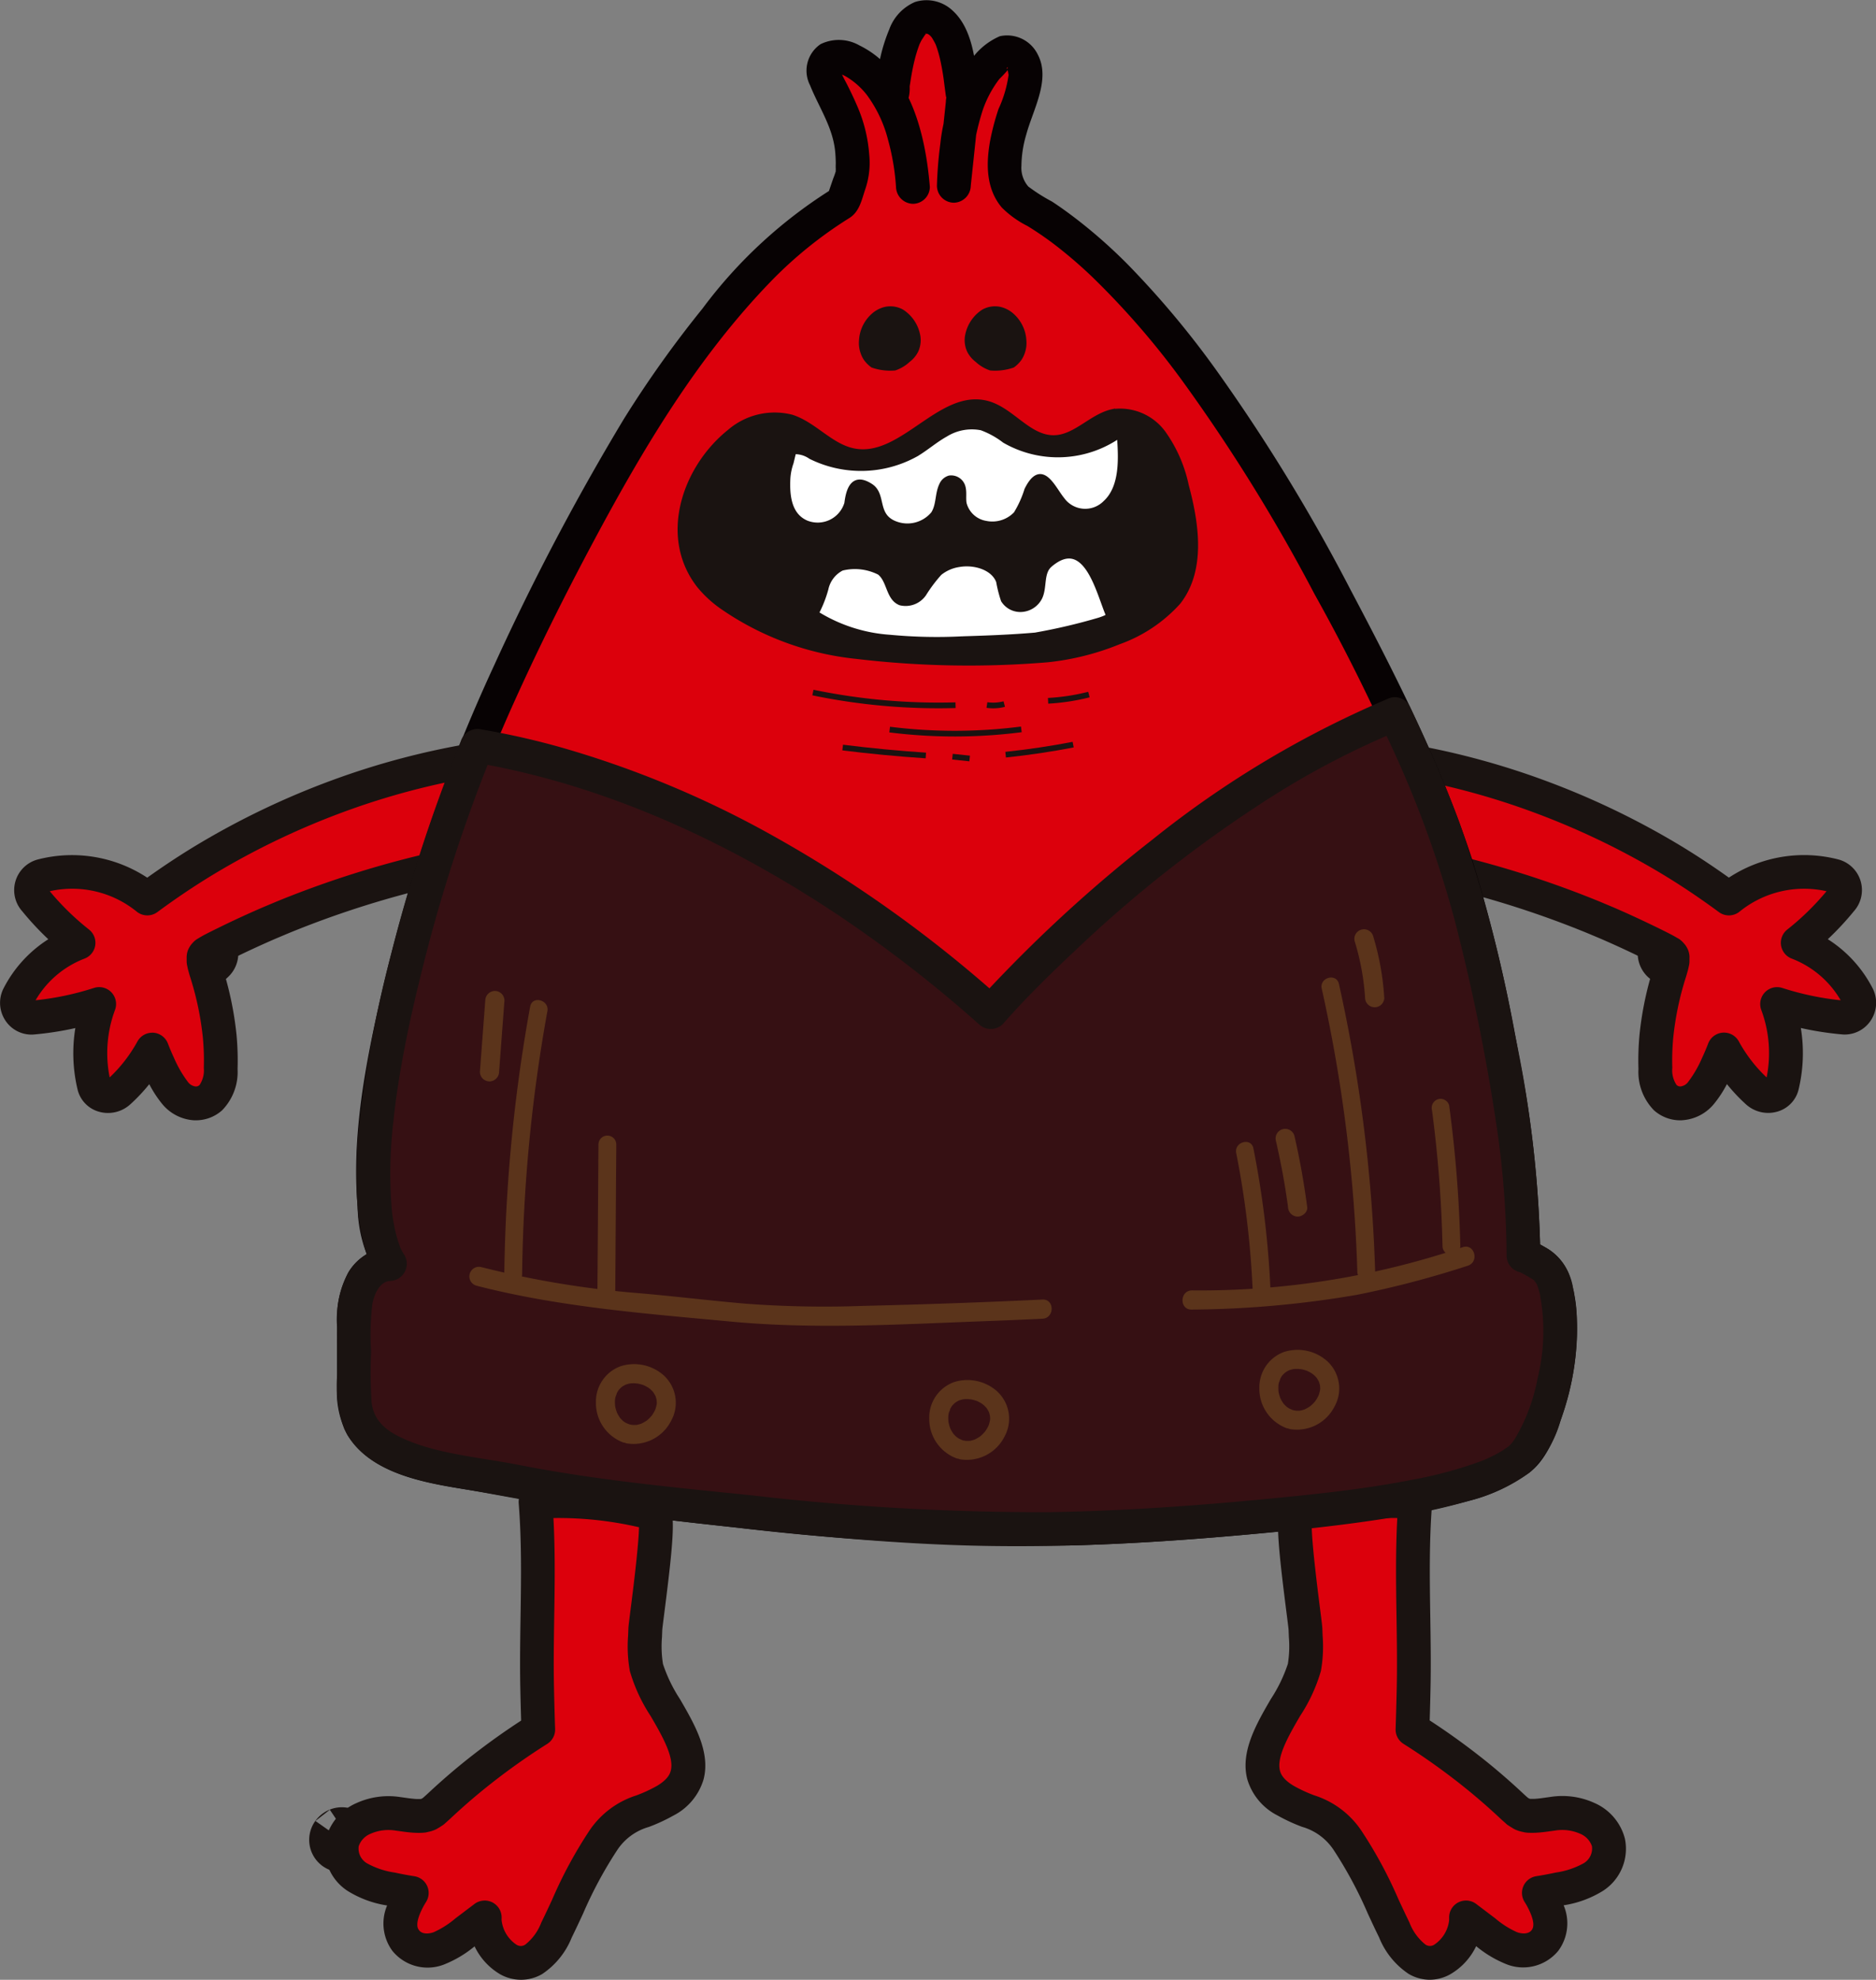 <svg id="グループ_222" data-name="グループ 222" xmlns="http://www.w3.org/2000/svg" width="144.992" height="152.979" viewBox="0 0 144.992 152.979">
  <rect x="0" y="0" width="144.992" height="152.979" fill="#808080" stroke="none"/>
  <path id="パス_17006" data-name="パス 17006" d="M901.586,299.017c.008-.007.027-.024.055-.053l0,0Z" transform="translate(-885.719 -225.294)" fill="#dc000c" stroke="#1a1311" stroke-linecap="round" stroke-linejoin="round" stroke-width="4.993"/>
  <g id="グループ_165" data-name="グループ 165" transform="translate(0 57.358)">
    <path id="パス_17007" data-name="パス 17007" d="M910.408,270.346a1.257,1.257,0,0,0-.475-.018,1.462,1.462,0,0,0-.621-.027,58.155,58.155,0,0,0-10.765,2.836,60.142,60.142,0,0,0-10.178,4.868c-1.563.941-3.078,1.961-4.545,3.045a9.214,9.214,0,0,0-8.135-1.76,1.157,1.157,0,0,0-.8.8,1.2,1.2,0,0,0,.3,1.117,21.526,21.526,0,0,0,3.322,3.265,8.693,8.693,0,0,0-4.595,4.052,1.177,1.177,0,0,0,0,1.159,1.133,1.133,0,0,0,.991.569,23.337,23.337,0,0,0,5.2-1.049,10.862,10.862,0,0,0-.393,6.282,1.16,1.16,0,0,0,1.919.506,12.6,12.6,0,0,0,2.579-3.274q.236.615.517,1.215a9.924,9.924,0,0,0,1.272,2.157,1.9,1.9,0,0,0,2.747.34,2.986,2.986,0,0,0,.763-2.252,19.841,19.841,0,0,0-.077-2.494,24.575,24.575,0,0,0-1.057-5.008c-.047-.151-.091-.3-.128-.455-.022-.092-.039-.184-.06-.276l-.007-.029v-.03c0-.089,0-.18,0-.269,0-.021,0-.035,0-.048s.01-.04.016-.061.017-.032.034-.065l.021-.032c.025-.025.05-.051.075-.075-.023.019.014-.024.053-.051l.023-.022-.02.02.008-.006c.16-.094.317-.19.482-.276.373-.194.752-.38,1.129-.565q1.1-.539,2.216-1.042.534-.241,1.072-.472l.294-.126.175-.074c.178-.074.355-.149.534-.221a75.281,75.281,0,0,1,9.28-3.116q1.338-.355,2.689-.66.675-.152,1.353-.292l.627-.127a1.291,1.291,0,0,0,1.048-.951c.673-1.855,1.289-3.734,1.934-5.6A1.156,1.156,0,0,0,910.408,270.346Z" transform="translate(-872.448 -268.973)" fill="#dc000c"/>
    <path id="パス_17008" data-name="パス 17008" d="M886.391,296.991c-.077,0-.154,0-.232-.008a3.452,3.452,0,0,1-2.36-1.245,8.862,8.862,0,0,1-1.007-1.539,13.653,13.653,0,0,1-1.483,1.572,2.556,2.556,0,0,1-2.462.539,2.347,2.347,0,0,1-1.6-1.713,12.066,12.066,0,0,1-.169-4.733,24.693,24.693,0,0,1-3.255.5,2.412,2.412,0,0,1-2.229-1.209,2.464,2.464,0,0,1-.033-2.42A9.783,9.783,0,0,1,874.988,283a22.649,22.649,0,0,1-2.011-2.158,2.451,2.451,0,0,1,1.177-4,10.568,10.568,0,0,1,8.48,1.4c1.281-.915,2.578-1.77,3.869-2.546a61.552,61.552,0,0,1,10.4-4.975,59.6,59.6,0,0,1,11.007-2.9,2.752,2.752,0,0,1,.907,0,2.583,2.583,0,0,1,.688.063h0a2.41,2.41,0,0,1,1.552,1.2,2.364,2.364,0,0,1,.194,1.914q-.321.93-.636,1.861c-.419,1.233-.852,2.507-1.305,3.757a2.593,2.593,0,0,1-2.022,1.787c-.206.04-.411.082-.615.124q-.668.137-1.331.287c-.878.2-1.766.416-2.641.648a74.219,74.219,0,0,0-9.119,3.062l-.979.412q-.529.228-1.053.464c-.73.329-1.463.673-2.179,1.024-.334.164-.669.329-1,.5.017.061.036.121.054.181a25.7,25.7,0,0,1,1.109,5.272,21.373,21.373,0,0,1,.082,2.657,4.233,4.233,0,0,1-1.2,3.189A3.036,3.036,0,0,1,886.391,296.991Zm-3.379-6.77c.029,0,.059,0,.089,0a1.306,1.306,0,0,1,1.13.834c.149.388.31.767.48,1.129a8.845,8.845,0,0,0,1.092,1.874.851.851,0,0,0,.552.315.4.4,0,0,0,.328-.116,2.044,2.044,0,0,0,.324-1.316,18.721,18.721,0,0,0-.072-2.331,23.192,23.192,0,0,0-1-4.744c-.053-.174-.1-.349-.148-.527-.018-.07-.032-.138-.046-.206l-.019-.091a1.588,1.588,0,0,1-.04-.321l0-.261a1.707,1.707,0,0,1,.031-.38c.01-.045.022-.091.036-.136a1.287,1.287,0,0,1,.115-.271c.02-.04.055-.1.08-.14a1.681,1.681,0,0,1,.185-.235l.009-.009a1.564,1.564,0,0,1,.271-.249l.062-.043c.022-.015.044-.028.068-.042l.031-.017.033-.021c.155-.093.31-.184.472-.268.382-.2.77-.389,1.157-.579.742-.364,1.5-.72,2.256-1.06q.542-.244,1.09-.48l1.025-.431a76.939,76.939,0,0,1,9.44-3.17c.905-.24,1.825-.466,2.735-.671q.689-.155,1.377-.3.318-.066.638-.129l.027-.006a1.059,1.059,0,0,0,.046-.109c.444-1.225.873-2.486,1.287-3.707q.267-.786.536-1.572a1.265,1.265,0,0,1-.281-.045.169.169,0,0,0-.068,0,56.972,56.972,0,0,0-10.524,2.773,58.879,58.879,0,0,0-9.956,4.763c-1.483.892-2.978,1.893-4.443,2.976a1.305,1.305,0,0,1-1.6-.04,7.915,7.915,0,0,0-6.716-1.573,20.27,20.27,0,0,0,3.034,2.962,1.306,1.306,0,0,1-.34,2.242,7.471,7.471,0,0,0-3.791,3.222,22.074,22.074,0,0,0,4.514-.953,1.306,1.306,0,0,1,1.628,1.694,9.562,9.562,0,0,0-.415,5.22,11.284,11.284,0,0,0,2.151-2.787A1.306,1.306,0,0,1,883.011,290.222Zm23.835-14.4Z" transform="translate(-871.255 -267.782)" fill="#1a1311"/>
  </g>
  <path id="パス_17009" data-name="パス 17009" d="M1118.042,299.017c-.009-.007-.027-.024-.056-.053l0,0Z" transform="translate(-988.916 -225.294)" fill="#dc000c" stroke="#1a1311" stroke-linecap="round" stroke-linejoin="round" stroke-width="4.993"/>
  <g id="グループ_166" data-name="グループ 166" transform="translate(104.875 57.358)">
    <path id="パス_17010" data-name="パス 17010" d="M1074.28,271.758c.644,1.865,1.261,3.743,1.934,5.6a1.291,1.291,0,0,0,1.048.951l.626.127q.678.14,1.353.292,1.35.3,2.689.66a75.287,75.287,0,0,1,9.28,3.116c.178.073.356.147.534.221l.175.074.293.126q.538.231,1.072.472,1.117.5,2.216,1.042c.378.185.756.371,1.13.565.165.086.322.182.482.276l.009.006-.021-.02.024.022c.039.027.076.07.053.051.026.024.05.05.075.075l.021.032c.017.033.028.053.035.065s.011.041.016.061,0,.027,0,.048c0,.089,0,.18-.005.269v.03l-.007.029c-.021.092-.038.184-.06.276-.038.153-.082.3-.129.455a24.571,24.571,0,0,0-1.057,5.008,20.039,20.039,0,0,0-.077,2.494,2.987,2.987,0,0,0,.764,2.252,1.9,1.9,0,0,0,2.747-.34,9.9,9.9,0,0,0,1.272-2.157q.282-.6.517-1.215a12.612,12.612,0,0,0,2.579,3.274,1.16,1.16,0,0,0,1.919-.506,10.868,10.868,0,0,0-.392-6.282,23.334,23.334,0,0,0,5.2,1.049,1.132,1.132,0,0,0,.991-.569,1.176,1.176,0,0,0,0-1.159,8.693,8.693,0,0,0-4.595-4.052,21.533,21.533,0,0,0,3.322-3.265,1.2,1.2,0,0,0,.295-1.117,1.157,1.157,0,0,0-.8-.8,9.213,9.213,0,0,0-8.134,1.76c-1.468-1.084-2.982-2.1-4.546-3.045a60.137,60.137,0,0,0-10.177-4.868,58.163,58.163,0,0,0-10.765-2.836,1.464,1.464,0,0,0-.621.027,1.257,1.257,0,0,0-.476.018A1.156,1.156,0,0,0,1074.28,271.758Z" transform="translate(-1072.925 -268.974)" fill="#dc000c"/>
    <path id="パス_17011" data-name="パス 17011" d="M1096.716,296.992a3.034,3.034,0,0,1-2.023-.773,4.228,4.228,0,0,1-1.2-3.189,21.373,21.373,0,0,1,.082-2.657,25.7,25.7,0,0,1,1.109-5.271c.018-.061.037-.121.054-.182-.332-.171-.666-.336-1-.5-.716-.35-1.449-.695-2.178-1.023q-.525-.236-1.053-.464l-.978-.411a74.283,74.283,0,0,0-9.121-3.063c-.875-.232-1.763-.45-2.642-.648q-.662-.149-1.329-.287l-.614-.124a2.593,2.593,0,0,1-2.024-1.787c-.453-1.25-.886-2.525-1.3-3.757-.211-.62-.422-1.241-.636-1.861h0a2.364,2.364,0,0,1,.195-1.914,2.409,2.409,0,0,1,1.552-1.2,2.565,2.565,0,0,1,.689-.063,2.794,2.794,0,0,1,.909,0,59.633,59.633,0,0,1,11.005,2.9,61.556,61.556,0,0,1,10.4,4.975c1.29.776,2.588,1.631,3.869,2.547a10.566,10.566,0,0,1,8.48-1.4,2.451,2.451,0,0,1,1.177,4,22.49,22.49,0,0,1-2.011,2.158,9.778,9.778,0,0,1,3.432,3.733,2.462,2.462,0,0,1-.032,2.419,2.418,2.418,0,0,1-2.23,1.21,24.691,24.691,0,0,1-3.255-.5,12.059,12.059,0,0,1-.169,4.733,2.346,2.346,0,0,1-1.6,1.713,2.554,2.554,0,0,1-2.462-.54,13.608,13.608,0,0,1-1.482-1.571,8.84,8.84,0,0,1-1.008,1.539,3.45,3.45,0,0,1-2.36,1.245C1096.871,296.989,1096.793,296.992,1096.716,296.992Zm.264-13.7a1.681,1.681,0,0,1,.176.216c.025.039.07.112.091.153a1.471,1.471,0,0,1,.126.3c.011.04.022.081.031.121a1.311,1.311,0,0,1,.031.366l0,.256a1.592,1.592,0,0,1-.035.32l-.025.111c-.014.069-.028.137-.045.2-.044.179-.1.355-.149.529a23.174,23.174,0,0,0-1,4.744,18.721,18.721,0,0,0-.072,2.331,2.041,2.041,0,0,0,.324,1.316.405.405,0,0,0,.327.116.851.851,0,0,0,.552-.315,8.857,8.857,0,0,0,1.092-1.874c.17-.363.332-.742.48-1.129a1.306,1.306,0,0,1,2.364-.161,11.265,11.265,0,0,0,2.15,2.787,9.556,9.556,0,0,0-.415-5.22,1.306,1.306,0,0,1,1.628-1.694,22.083,22.083,0,0,0,4.512.952,7.473,7.473,0,0,0-3.789-3.222,1.306,1.306,0,0,1-.341-2.242,20.3,20.3,0,0,0,3.035-2.962,7.915,7.915,0,0,0-6.717,1.573,1.306,1.306,0,0,1-1.6.04c-1.465-1.082-2.96-2.084-4.443-2.976a58.906,58.906,0,0,0-9.957-4.762,56.955,56.955,0,0,0-10.523-2.773.164.164,0,0,0-.069,0,1.292,1.292,0,0,1-.282.044q.27.786.536,1.573c.415,1.22.844,2.482,1.288,3.707a.9.9,0,0,0,.046.109l.028.006.638.129q.688.142,1.375.3c.91.206,1.83.431,2.736.671a76.9,76.9,0,0,1,9.441,3.171l1.024.43q.547.235,1.091.481c.754.34,1.513.7,2.254,1.059.388.19.775.381,1.157.58.144.075.283.155.421.237a1.27,1.27,0,0,1,.175.1h0l0,0,0,0h0a1.161,1.161,0,0,1,.137.107A1.482,1.482,0,0,1,1096.98,283.294Zm-22.656-13.153h0Z" transform="translate(-1071.735 -267.783)" fill="#1a1311"/>
  </g>
  <g id="グループ_167" data-name="グループ 167" transform="translate(26.057 0)">
    <path id="パス_17012" data-name="パス 17012" d="M965.083,166.885c.084.145.358-6.256,2.69-6.256,2.578,0,2.587,5.176,2.883,6.19l-.725,6.855c.1-3.5.668-7.263,3.118-9.761a1.829,1.829,0,0,1,.785-.537,1.44,1.44,0,0,1,1.6,1.245,4.511,4.511,0,0,1-.376,2.225c-.94,2.779-2.369,6.8.4,8.337,12.347,6.855,23.389,29.165,26.211,34.647,3.4,6.609,6.712,13.849,8.42,21.076,1.943,8.22,3.852,16.973,3.858,25.471,0-.168,1.6.783,1.725.918a3.873,3.873,0,0,1,.866,2.068c.994,4.946-1.281,11.308-2.79,12.611-3.268,2.823-13.348,3.865-19.509,4.462A192.6,192.6,0,0,1,972.3,277.47c-10.387-.185-31.869-2.69-37.053-3.839-3.227-.715-9.818-1.013-11.342-4.632a6.425,6.425,0,0,1-.335-2.5l0-4.5a8.249,8.249,0,0,1,.408-3.153,2.81,2.81,0,0,1,2.378-1.863s-4.848-5.49,4.2-33.3c4.011-12.332,13.719-29.552,16.016-32.893,3.868-5.626,8.707-12.395,14.8-15.831l.738-2.153c.126-2.9-.513-4.268-1.834-6.85-.285-.556-.6-1.229-.284-1.768.4-.683,1.442-.527,2.137-.148a8.334,8.334,0,0,1,3.651,4.687,17.3,17.3,0,0,1,1,5.047" transform="translate(-922.259 -159.325)" fill="#dc000c"/>
    <path id="パス_17013" data-name="パス 17013" d="M963.231,166.825l0,0a1.312,1.312,0,0,0,1.585-.2,2.914,2.914,0,0,0,.5-1.778,1.42,1.42,0,0,1,.03-.22c.03-.2.06-.4.094-.6.071-.416.153-.83.255-1.24a10.572,10.572,0,0,1,.379-1.221c.081-.21-.133.266.026-.06.041-.083.08-.166.124-.247.052-.1.367-.534.161-.293.062-.072.127-.137.192-.206.184-.195-.057.052-.057.037l.073-.047q.188-.1-.084.022c-.04-.084.349.027.072-.035-.235-.053.1.008.112.012-.3-.064-.031-.011.024.018.186.1-.272-.154.021.006.11.06.231.179.072.035a2.779,2.779,0,0,1,.223.229c-.171-.2-.01-.013.026.05.1.172.2.339.279.52.1.21-.1-.286.033.09.035.1.071.2.1.3.073.228.134.459.189.693.1.439.182.884.249,1.33q.022.15.043.3c-.038-.269,0-.019.006.049.024.185.047.37.072.556.031.24.06.481.1.72.017.1.142.438.038.133-.074-.218.005-.16-.026-.058a1.578,1.578,0,0,0-.031.291l-.221,2.09-.463,4.38h2.616a19.176,19.176,0,0,1,.93-5.868,8.5,8.5,0,0,1,1.272-2.37,9.927,9.927,0,0,0,.741-.8,1.076,1.076,0,0,1-.2-.013c.017.046.155-.289.076.065.023-.1.109.584.105.381a9.283,9.283,0,0,1-.786,2.684,19.085,19.085,0,0,0-.647,2.453c-.321,1.778-.326,3.705.9,5.157a7.6,7.6,0,0,0,1.981,1.426c.643.394,1.268.819,1.874,1.267a34.75,34.75,0,0,1,3.453,2.98,62.449,62.449,0,0,1,6.69,7.781,134.274,134.274,0,0,1,10.166,16.407,148.251,148.251,0,0,1,8.726,18.508,101.835,101.835,0,0,1,3.814,14.2,100.482,100.482,0,0,1,2.179,14.714q.114,1.861.118,3.726a1.318,1.318,0,0,0,2.437.66l.01-.016-1.13.648c-.044.006-.408-.053-.217-.022-.253-.041-.17-.087-.065-.023.136.085.288.15.428.228.288.161.56.345.841.517-.361-.221-.075-.032.039.216a3.19,3.19,0,0,1,.173.558,10.306,10.306,0,0,1,.267,1.581,17.634,17.634,0,0,1-.727,6.413,15.305,15.305,0,0,1-.9,2.418,9.2,9.2,0,0,1-.508.924c-.079.125-.162.248-.25.367.19-.251-.092.088-.159.151s-.345.271-.14.122c-.127.092-.256.179-.389.263a9.552,9.552,0,0,1-1.017.551,16.778,16.778,0,0,1-2.145.792,64.528,64.528,0,0,1-11.978,2.1c-5.19.556-10.4.991-15.613,1.209a180.844,180.844,0,0,1-25.143-.955q-5.814-.565-11.611-1.293c-2.665-.337-5.378-.686-8.146-1.2-1.182-.218-2.356-.461-3.543-.657a28.337,28.337,0,0,1-5.157-1.2,6.784,6.784,0,0,1-.939-.412,10.246,10.246,0,0,1-.932-.567,2.774,2.774,0,0,1-1.169-1.762,19.72,19.72,0,0,1-.087-3.868,24.543,24.543,0,0,1,.082-3.947c.12-.725.514-1.832,1.4-1.885a1.326,1.326,0,0,0,.925-2.233c.284.324.168.239.03,0-.066-.113-.118-.232-.177-.348-.164-.319.111.319.022.055-.034-.1-.075-.2-.11-.293a10.849,10.849,0,0,1-.42-1.653c-.03-.168-.057-.337-.083-.507-.06-.381.01.136,0-.019-.01-.108-.026-.216-.038-.323-.051-.473-.085-.947-.107-1.422a33.952,33.952,0,0,1,.05-3.676c.049-.766.117-1.532.2-2.295.1-.949.169-1.422.312-2.349a109.754,109.754,0,0,1,3.319-14.242,117.25,117.25,0,0,1,5.338-14.652c2-4.492,4.194-8.9,6.512-13.234,3.809-7.126,8.006-14.167,13.66-20.011a32.213,32.213,0,0,1,6.067-4.9c.8-.5.955-1.405,1.245-2.253a6.331,6.331,0,0,0,.3-2.628,11.471,11.471,0,0,0-.935-3.787c-.234-.549-.491-1.085-.759-1.618-.14-.277-.3-.551-.425-.837-.029-.07-.054-.285-.119-.3.04.01-.251.262-.251.262a1.28,1.28,0,0,1,.413.083,3.159,3.159,0,0,1,.486.269,5.77,5.77,0,0,1,1.4,1.288,9.967,9.967,0,0,1,1.643,3.478,18,18,0,0,1,.614,3.633,1.342,1.342,0,0,0,1.308,1.308,1.318,1.318,0,0,0,1.308-1.308c-.328-4-1.477-8.992-5.447-10.935a3.214,3.214,0,0,0-3-.094,2.471,2.471,0,0,0-.814,3.173c.7,1.74,1.785,3.271,1.95,5.195.023.267.035.535.039.8,0,.14-.011.292,0,.433.007.087-.023.359.026.13a5.905,5.905,0,0,1-.222.647l-.509,1.486.6-.782a36.735,36.735,0,0,0-10.2,9.355,85.513,85.513,0,0,0-6.074,8.528A187.918,187.918,0,0,0,933.223,209.5a129.426,129.426,0,0,0-8.749,25.513c-1.214,5.283-2.3,10.919-1.824,16.368A10.6,10.6,0,0,0,924,256.424a3.638,3.638,0,0,0,.232.3l.925-2.233a4.067,4.067,0,0,0-3.248,2,7.891,7.891,0,0,0-.846,4.206q0,2.243,0,4.487a7.1,7.1,0,0,0,.79,3.818c2.038,3.318,6.728,3.813,10.2,4.393,2.6.434,5.168.948,7.778,1.311,3.97.552,7.952,1.024,11.939,1.445a196.828,196.828,0,0,0,26.173,1.4c5.806-.162,11.6-.624,17.375-1.223a72.847,72.847,0,0,0,13.134-2.2,13.612,13.612,0,0,0,4.9-2.314c1.307-1.082,1.978-3.006,2.482-4.562a20.53,20.53,0,0,0,1.045-7.12,11.156,11.156,0,0,0-.625-3.577,4.01,4.01,0,0,0-1.914-2.086c-.849-.486-2.046-1.074-2.719.06l2.437.66a85.553,85.553,0,0,0-1.671-15.55,121.782,121.782,0,0,0-3.559-14.977c-2.366-7.3-5.86-14.185-9.439-20.954a139.62,139.62,0,0,0-10.22-16.75,70.047,70.047,0,0,0-7.036-8.427,40.007,40.007,0,0,0-3.829-3.393c-.649-.5-1.311-.986-2-1.434a13.653,13.653,0,0,1-1.818-1.153,2.212,2.212,0,0,1-.534-1.6,8.826,8.826,0,0,1,.377-2.424c.509-1.9,1.9-4.238.893-6.166a2.635,2.635,0,0,0-2.936-1.427,5.232,5.232,0,0,0-2.514,2.293,13.962,13.962,0,0,0-2.09,6.035,31.062,31.062,0,0,0-.26,3.231,1.324,1.324,0,0,0,1.308,1.308,1.338,1.338,0,0,0,1.308-1.308l.443-4.193.244-2.309a3.376,3.376,0,0,0,.038-.354,3.518,3.518,0,0,0-.1-.572c-.013-.073-.024-.146-.036-.219-.064-.372.018.164-.015-.1-.235-1.928-.438-4.377-1.964-5.778a2.937,2.937,0,0,0-2.924-.676,3.647,3.647,0,0,0-1.986,2.114,13.015,13.015,0,0,0-.877,3.214c-.078.49-.141.982-.2,1.474-.015.126-.033.251-.045.377-.016.172.111-.382.009-.116l.336-.577,0,0,1.585-.2,0,0a1.317,1.317,0,0,0-1.789.469,1.337,1.337,0,0,0,.469,1.789Z" transform="translate(-921.066 -158.136)" fill="#070203"/>
  </g>
  <path id="パス_17014" data-name="パス 17014" d="M1005.644,236.042a20.037,20.037,0,0,1-5.506,1.383,73.459,73.459,0,0,1-14.8-.265,22.182,22.182,0,0,1-10.4-3.868,8.818,8.818,0,0,1-1.713-1.588c-2.978-3.794-1.114-9.134,2.33-11.889a5.333,5.333,0,0,1,4.794-1.142c1.769.559,3.04,2.288,4.865,2.621,3.7.675,6.662-4.673,10.289-3.676,1.884.518,3.175,2.674,5.129,2.648,1.669-.023,2.894-1.659,4.526-2.015a4.137,4.137,0,0,1,3.918,1.646,10.817,10.817,0,0,1,1.783,4.069c.811,3.015,1.306,6.539-.616,9A11.281,11.281,0,0,1,1005.644,236.042Z" transform="translate(-919.173 -186.443)" fill="#1a1311" stroke="#1a1311" stroke-miterlimit="10" stroke-width="0.386"/>
  <path id="パス_17015" data-name="パス 17015" d="M987.677,225.183c-.062,1.277.062,2.836,1.425,3.417a2.336,2.336,0,0,0,3.1-1.5c.115-.913.42-2.289,1.871-1.344,1.015.661.324,2.164,1.73,2.833a2.591,2.591,0,0,0,3.086-.686c.435-.677.3-1.519.645-2.23a.951.951,0,0,1,.613-.545.964.964,0,0,1,1.066.71c.113.414.012.85.086,1.271a2.061,2.061,0,0,0,1.667,1.523,2.5,2.5,0,0,0,2.312-.726,8.141,8.141,0,0,0,.84-1.857c1.156-2.335,2.055-.1,2.751.739a2.177,2.177,0,0,0,3.328.257c1.357-1.249,1.177-3.606,1.072-5.166a8.283,8.283,0,0,1-8.869.386,6.693,6.693,0,0,0-1.78-.982,3.828,3.828,0,0,0-2.755.5c-.809.45-1.483,1.052-2.273,1.525a8.775,8.775,0,0,1-8.174.2,2.1,2.1,0,0,0-1.291-.38l-.2.833A4.537,4.537,0,0,0,987.677,225.183Z" transform="translate(-926.768 -188.208)" fill="#fff" stroke="#1a1311" stroke-miterlimit="10" stroke-width="0.353"/>
  <path id="パス_17016" data-name="パス 17016" d="M1013.745,245.214a45.081,45.081,0,0,1-4.96,1.164c-1.871.163-3.75.231-5.629.288a38.548,38.548,0,0,1-5.589-.118,12.272,12.272,0,0,1-5.7-1.844,9.242,9.242,0,0,0,.749-1.894,2.329,2.329,0,0,1,1.221-1.587,4.177,4.177,0,0,1,2.907.332c.785.615.667,1.977,1.615,2.347a1.726,1.726,0,0,0,1.827-.695,11.492,11.492,0,0,1,1.21-1.61,3.108,3.108,0,0,1,1.509-.657c1.2-.206,2.65.238,3.043,1.3a9.827,9.827,0,0,0,.367,1.447,1.554,1.554,0,0,0,1.479.722,1.7,1.7,0,0,0,1.357-.937c.383-.815.072-1.912.779-2.516,2.8-2.384,3.762,2.211,4.5,3.887C1014.473,244.933,1014.2,245.064,1013.745,245.214Z" transform="translate(-928.774 -197.312)" fill="#fff" stroke="#1a1311" stroke-miterlimit="10" stroke-width="0.371"/>
  <path id="パス_17017" data-name="パス 17017" d="M921.725,429.857l-.009.006,0,0-.019.018C921.679,429.9,921.689,429.908,921.725,429.857Z" transform="translate(-895.305 -287.714)" fill="#dc000c" stroke="#1a1311" stroke-linecap="round" stroke-linejoin="round" stroke-width="4.993"/>
  <path id="パス_17018" data-name="パス 17018" d="M951.035,435.205h0Z" transform="translate(-909.301 -290.265)" fill="#dc000c" stroke="#1a1311" stroke-linecap="round" stroke-linejoin="round" stroke-width="4.993"/>
  <path id="パス_17019" data-name="パス 17019" d="M951.044,435.153h0Z" transform="translate(-909.305 -290.239)" fill="#dc000c" stroke="#1a1311" stroke-linecap="round" stroke-linejoin="round" stroke-width="4.993"/>
  <path id="パス_17020" data-name="パス 17020" d="M951.113,435.005a.15.15,0,0,1,0-.026l-.006.031Z" transform="translate(-909.333 -290.157)" fill="#dc000c" stroke="#1a1311" stroke-linecap="round" stroke-linejoin="round" stroke-width="4.993"/>
  <path id="パス_17021" data-name="パス 17021" d="M951.076,435.039a.115.115,0,0,0-.025.044l-.006,0h0l0,0,.013,0,.005,0h0v0l.006-.012,0,0Z" transform="translate(-909.305 -290.186)" fill="#dc000c" stroke="#1a1311" stroke-linecap="round" stroke-linejoin="round" stroke-width="4.993"/>
  <g id="グループ_168" data-name="グループ 168" transform="translate(25.096 114.683)">
    <path id="パス_17022" data-name="パス 17022" d="M945.2,389.751c.024-.613,1.248-8.779.655-8.934a28.723,28.723,0,0,0-9.145-.9c.385,4.8.031,9.52.128,14.329q.033,1.633.089,3.265a52.13,52.13,0,0,0-4.3,3.022q-1.135.887-2.218,1.839-.53.468-1.048.95-.249.233-.506.459l-.041.038-.033.021c-.108.072-.217.138-.328.2l-.026.013c-.036.014-.1.037-.112.042-.1.03-.2.044-.291.072-.047,0-.094.008-.141.011-.135.006-.269.006-.4,0-.223-.009-.446-.032-.667-.06l-.147-.019c-.193-.026-.385-.053-.579-.077a4.729,4.729,0,0,0-2.66.351,2.879,2.879,0,0,0-1.644,1.862,2.56,2.56,0,0,0,1.165,2.678,7.748,7.748,0,0,0,2.823.966c.458.1.92.18,1.383.254-.09.142-.176.286-.254.433-.527.99-.984,2.253-.214,3.25a2.245,2.245,0,0,0,2.626.572,9.844,9.844,0,0,0,2.372-1.529l1.1-.83a2.988,2.988,0,0,0,0,.313c.117,1.692,1.892,4,3.78,2.919A4.954,4.954,0,0,0,938.333,413a50.36,50.36,0,0,1,3.613-6.923c1.521-2.162,2.783-1.92,4.757-3.051,4.543-2.6-.768-7.255-1.421-10.314a9.642,9.642,0,0,1-.105-2.394Z" transform="translate(-920.419 -378.556)" fill="#dc000c"/>
    <path id="パス_17023" data-name="パス 17023" d="M934.39,415.661a3.312,3.312,0,0,1-1.568-.407,4.984,4.984,0,0,1-2.009-2.177,8.753,8.753,0,0,1-2.229,1.349,3.506,3.506,0,0,1-4.12-.994,3.567,3.567,0,0,1-.411-3.513,8.079,8.079,0,0,1-3.041-1.117,3.864,3.864,0,0,1-1.693-4.037A4.136,4.136,0,0,1,921.7,402a5.978,5.978,0,0,1,3.367-.458l.723.1c.183.022.371.043.559.051.09,0,.184,0,.278,0l.064-.014.014,0,.124-.077c.154-.136.306-.274.456-.413.356-.332.713-.657,1.077-.977.737-.649,1.5-1.284,2.277-1.888,1.225-.956,2.491-1.859,3.772-2.691q-.039-1.27-.065-2.539c-.037-1.848-.009-3.7.019-5.494.045-2.872.091-5.843-.143-8.757a1.307,1.307,0,0,1,1.216-1.408,30.012,30.012,0,0,1,9.561.934c1.392.363,1.446,1.366.479,8.942-.074.58-.151,1.179-.16,1.314l-.022.562a8.575,8.575,0,0,0,.077,2.072,11.54,11.54,0,0,0,1.313,2.714c1.118,1.925,2.386,4.107,1.818,6.223a4.611,4.611,0,0,1-2.337,2.782,13.506,13.506,0,0,1-1.886.873,4.353,4.353,0,0,0-2.452,1.8,31.974,31.974,0,0,0-2.639,4.912c-.287.616-.573,1.231-.87,1.835a6.13,6.13,0,0,1-2.285,2.821A3.284,3.284,0,0,1,934.39,415.661Zm-2.793-6.123a1.307,1.307,0,0,1,1.305,1.348,1.774,1.774,0,0,0,0,.182,2.623,2.623,0,0,0,1.149,1.883.619.619,0,0,0,.679-.008,3.986,3.986,0,0,0,1.239-1.706c.288-.587.567-1.185.845-1.785a34.017,34.017,0,0,1,2.871-5.313,6.879,6.879,0,0,1,3.629-2.724,11.241,11.241,0,0,0,1.547-.709c.936-.537,1.069-1.031,1.112-1.193.287-1.067-.691-2.75-1.554-4.234a12.767,12.767,0,0,1-1.608-3.481,10.784,10.784,0,0,1-.133-2.718l.022-.57h0c.007-.182.05-.524.178-1.535.163-1.274.609-4.768.642-6.282a27.611,27.611,0,0,0-6.613-.71c.139,2.584.1,5.155.061,7.653-.028,1.769-.056,3.6-.019,5.4q.033,1.624.088,3.248a1.307,1.307,0,0,1-.609,1.149,51.054,51.054,0,0,0-4.19,2.946c-.733.572-1.459,1.174-2.158,1.789q-.517.456-1.021.925-.261.245-.533.483l0,0a1.294,1.294,0,0,1-.24.183c-.106.073-.24.154-.377.234l-.088.047c-.039.02-.087.041-.128.056-.1.036-.169.062-.195.07-.077.024-.164.045-.251.064l-.058.013a1.467,1.467,0,0,1-.247.046c-.079.007-.138.012-.2.015-.165.008-.338.007-.511,0-.262-.011-.519-.038-.776-.069l-.732-.1a3.437,3.437,0,0,0-1.954.244,1.6,1.6,0,0,0-.912.961,1.32,1.32,0,0,0,.639,1.319,6.258,6.258,0,0,0,2.163.72l.187.04c.388.083.819.162,1.317.242a1.306,1.306,0,0,1,.9,1.985c-.072.115-.142.231-.206.35-.716,1.344-.428,1.716-.333,1.839.271.352.838.258,1.129.149a6.959,6.959,0,0,0,1.676-1.066l1.474-1.115A1.309,1.309,0,0,1,931.6,409.539Z" transform="translate(-919.229 -377.365)" fill="#1a1311"/>
  </g>
  <g id="グループ_169" data-name="グループ 169" transform="translate(96.265 114.683)">
    <path id="パス_17024" data-name="パス 17024" d="M1061.119,390.321a9.657,9.657,0,0,1-.1,2.394c-.653,3.059-5.965,7.712-1.422,10.314,1.975,1.132,3.236.889,4.757,3.051a50.361,50.361,0,0,1,3.613,6.923,4.951,4.951,0,0,0,1.762,2.264c1.888,1.081,3.663-1.226,3.779-2.919a3.074,3.074,0,0,0,0-.313l1.1.83a9.828,9.828,0,0,0,2.372,1.529,2.245,2.245,0,0,0,2.626-.572c.77-1,.314-2.259-.213-3.25-.079-.147-.165-.291-.254-.433.463-.074.924-.156,1.382-.254a7.743,7.743,0,0,0,2.823-.966,2.561,2.561,0,0,0,1.166-2.678,2.878,2.878,0,0,0-1.644-1.862,4.73,4.73,0,0,0-2.661-.351c-.193.024-.386.051-.579.077l-.146.019c-.222.027-.445.051-.667.06-.134.006-.269.006-.4,0-.047,0-.094-.007-.14-.011-.1-.028-.2-.042-.291-.072-.017-.005-.075-.028-.112-.042l-.026-.013c-.112-.065-.221-.131-.328-.2l-.034-.021-.041-.038q-.257-.226-.506-.459-.517-.482-1.047-.95-1.081-.953-2.217-1.839a52.226,52.226,0,0,0-4.3-3.022q.054-1.632.089-3.265c.1-4.809-.257-9.532.128-14.329a28.723,28.723,0,0,0-9.145.9c-.593.155.631,8.321.655,8.934Z" transform="translate(-1056.466 -378.556)" fill="#dc000c"/>
    <path id="パス_17025" data-name="パス 17025" d="M1069.525,415.661a3.283,3.283,0,0,1-1.639-.451,6.127,6.127,0,0,1-2.286-2.821c-.3-.605-.584-1.22-.871-1.838a32.028,32.028,0,0,0-2.637-4.91,4.356,4.356,0,0,0-2.453-1.8,13.535,13.535,0,0,1-1.885-.873,4.611,4.611,0,0,1-2.337-2.783c-.568-2.116.7-4.3,1.818-6.222a11.562,11.562,0,0,0,1.313-2.714,8.584,8.584,0,0,0,.077-2.072h0l-.023-.57c-.008-.118-.085-.724-.16-1.311-.966-7.573-.912-8.576.481-8.938a30.008,30.008,0,0,1,9.559-.934,1.307,1.307,0,0,1,1.216,1.408c-.234,2.913-.188,5.884-.143,8.756.028,1.792.057,3.646.019,5.494q-.026,1.269-.065,2.539c1.28.832,2.546,1.735,3.771,2.691.772.6,1.538,1.238,2.277,1.888q.545.48,1.076.976c.151.142.3.28.458.416l.122.076.014,0,.064.014c.1,0,.19,0,.283,0,.184-.007.371-.028.559-.051l.719-.1a5.975,5.975,0,0,1,3.367.458,4.134,4.134,0,0,1,2.376,2.763,3.863,3.863,0,0,1-1.693,4.037,8.065,8.065,0,0,1-3.041,1.117,3.568,3.568,0,0,1-.411,3.513,3.508,3.508,0,0,1-4.121.994,8.74,8.74,0,0,1-2.229-1.349,4.981,4.981,0,0,1-2.009,2.177A3.311,3.311,0,0,1,1069.525,415.661Zm-8.291-26.582a10.811,10.811,0,0,1-.132,2.718,12.778,12.778,0,0,1-1.609,3.481c-.862,1.485-1.84,3.168-1.554,4.234.043.163.176.657,1.113,1.193a11.191,11.191,0,0,0,1.547.709,6.881,6.881,0,0,1,3.629,2.724,33.977,33.977,0,0,1,2.869,5.31c.28.6.558,1.2.847,1.787a3.986,3.986,0,0,0,1.239,1.707.617.617,0,0,0,.678.008,2.625,2.625,0,0,0,1.15-1.883c0-.062,0-.121,0-.182a1.306,1.306,0,0,1,2.091-1.084l1.473,1.115a6.978,6.978,0,0,0,1.677,1.066c.292.11.859.2,1.13-.149.094-.122.382-.494-.333-1.837-.064-.121-.134-.236-.207-.352a1.306,1.306,0,0,1,.9-1.985c.5-.08.93-.159,1.318-.242l.186-.04a6.264,6.264,0,0,0,2.163-.72,1.32,1.32,0,0,0,.639-1.319,1.6,1.6,0,0,0-.912-.961,3.428,3.428,0,0,0-1.954-.244l-.728.1c-.26.031-.517.058-.776.069-.176.007-.349.008-.522,0-.051,0-.11-.007-.168-.013a1.567,1.567,0,0,1-.269-.048l-.057-.013c-.087-.019-.173-.04-.259-.066-.024-.007-.1-.034-.166-.059-.039-.016-.106-.043-.144-.062-.064-.032-.109-.059-.126-.07-.1-.06-.238-.141-.37-.23a1.077,1.077,0,0,1-.23-.183c-.162-.141-.34-.3-.516-.467q-.5-.467-1.019-.924c-.7-.616-1.426-1.218-2.157-1.789-1.358-1.059-2.768-2.05-4.19-2.946a1.307,1.307,0,0,1-.61-1.149q.053-1.624.089-3.248c.037-1.8.008-3.631-.019-5.4-.039-2.5-.079-5.067.06-7.652a27.645,27.645,0,0,0-6.613.71c.033,1.513.479,5.005.641,6.279.129,1.013.172,1.356.179,1.539Z" transform="translate(-1055.276 -377.366)" fill="#1a1311"/>
  </g>
  <path id="パス_17026" data-name="パス 17026" d="M991.358,260.432a47.708,47.708,0,0,0,11.024.978" transform="translate(-928.53 -206.919)" fill="none" stroke="#1a1311" stroke-miterlimit="10" stroke-width="0.44"/>
  <path id="パス_17027" data-name="パス 17027" d="M1017.066,262.208a3.345,3.345,0,0,0,1.34-.074" transform="translate(-940.789 -207.731)" fill="none" stroke="#1a1311" stroke-miterlimit="10" stroke-width="0.44"/>
  <path id="パス_17028" data-name="パス 17028" d="M1026.1,261.214a16.421,16.421,0,0,0,3.156-.481" transform="translate(-945.096 -207.063)" fill="none" stroke="#1a1311" stroke-miterlimit="10" stroke-width="0.44"/>
  <path id="パス_17029" data-name="パス 17029" d="M1002.7,265.887a40.348,40.348,0,0,0,10.177-.015" transform="translate(-933.94 -209.513)" fill="none" stroke="#1a1311" stroke-miterlimit="10" stroke-width="0.44"/>
  <path id="パス_17030" data-name="パス 17030" d="M995.755,268.557q3.2.4,6.429.614" transform="translate(-930.627 -210.794)" fill="none" stroke="#1a1311" stroke-miterlimit="10" stroke-width="0.44"/>
  <path id="パス_17031" data-name="パス 17031" d="M1011.973,269.9l1.33.141" transform="translate(-938.361 -211.432)" fill="none" stroke="#1a1311" stroke-miterlimit="10" stroke-width="0.44"/>
  <path id="パス_17032" data-name="パス 17032" d="M1019.831,268.9q2.625-.275,5.219-.776" transform="translate(-942.108 -210.586)" fill="none" stroke="#1a1311" stroke-miterlimit="10" stroke-width="0.44"/>
  <path id="パス_17033" data-name="パス 17033" d="M1002.857,205.458a3,3,0,0,0-1.289-1.815,2.014,2.014,0,0,0-1.381-.218,2.29,2.29,0,0,0-1.046.544,2.96,2.96,0,0,0-.982,2.042,2.338,2.338,0,0,0,.124.992,2.169,2.169,0,0,0,.266.539,2.468,2.468,0,0,0,.581.573,4.379,4.379,0,0,0,1.83.228,3.056,3.056,0,0,0,1.113-.661,2.288,2.288,0,0,0,.643-.756A2.117,2.117,0,0,0,1002.857,205.458Z" transform="translate(-931.769 -179.717)" fill="#1a1311"/>
  <path id="パス_17034" data-name="パス 17034" d="M1013.85,205.458a3,3,0,0,1,1.288-1.815,2.015,2.015,0,0,1,1.382-.218,2.293,2.293,0,0,1,1.046.544,2.963,2.963,0,0,1,.982,2.042,2.347,2.347,0,0,1-.124.992,2.166,2.166,0,0,1-.267.539,2.464,2.464,0,0,1-.581.573,4.379,4.379,0,0,1-1.83.228,3.053,3.053,0,0,1-1.113-.661,2.3,2.3,0,0,1-.643-.756A2.116,2.116,0,0,1,1013.85,205.458Z" transform="translate(-939.222 -179.717)" fill="#1a1311"/>
  <g id="グループ_170" data-name="グループ 170" transform="translate(26.049 53.859)">
    <path id="パス_17035" data-name="パス 17035" d="M1016.541,308.475a3.873,3.873,0,0,0-.866-2.068c-.126-.134-1.725-1.085-1.725-.918-.006-8.5-1.915-17.25-3.858-25.471a83.3,83.3,0,0,0-6.1-16.4c-17.077,6.856-31.22,23.029-31.22,23.029-16.712-14.864-31.9-19.273-39.7-20.579-.965,2.325-1.831,4.6-2.523,6.733-9.047,27.81-4.2,33.3-4.2,33.3a2.81,2.81,0,0,0-2.378,1.863,8.249,8.249,0,0,0-.408,3.153q0,2.248,0,4.5a6.426,6.426,0,0,0,.335,2.5c1.523,3.619,8.115,3.917,11.342,4.632,5.184,1.149,26.666,3.654,37.053,3.839a192.609,192.609,0,0,0,21.942-1.035c6.161-.6,16.241-1.639,19.509-4.462C1015.26,319.783,1017.535,313.421,1016.541,308.475Z" transform="translate(-922.25 -262.298)" fill="#361013"/>
    <path id="パス_17036" data-name="パス 17036" d="M1016.6,306.923a4.4,4.4,0,0,0-1.886-3.133c-.9-.554-2.337-1.443-3.1-.165l2.437.66A89.432,89.432,0,0,0,1012.049,287a106.384,106.384,0,0,0-4.273-16.257c-1.137-3.056-2.449-6.046-3.851-8.989a1.307,1.307,0,0,0-1.477-.6A77.036,77.036,0,0,0,984.084,272.1a110.029,110.029,0,0,0-11.461,10.3c-.67.693-1.338,1.391-1.972,2.116H972.5a98.362,98.362,0,0,0-18.737-13.24,76.7,76.7,0,0,0-15.326-6.268,58.906,58.906,0,0,0-6.215-1.407,1.363,1.363,0,0,0-1.609.913,123.835,123.835,0,0,0-5.353,16.348,92.29,92.29,0,0,0-2.359,11.988,37.819,37.819,0,0,0-.288,7.264,15.263,15.263,0,0,0,.717,4,5.134,5.134,0,0,0,.9,1.706l.925-2.233a4.038,4.038,0,0,0-3.143,1.844,6.9,6.9,0,0,0-.947,3.792c-.028,1.394,0,2.792,0,4.187a9.857,9.857,0,0,0,.541,4.22c1.537,3.339,5.985,4.116,9.214,4.661,2.462.415,4.9.916,7.375,1.281,3.522.52,7.057.955,10.594,1.354,7.528.849,15.119,1.654,22.7,1.767,5.864.088,11.728-.2,17.571-.682,4.54-.376,9.1-.8,13.595-1.528a46.267,46.267,0,0,0,5.961-1.3,13.725,13.725,0,0,0,4.608-2.165,8.8,8.8,0,0,0,2.385-4,21.41,21.41,0,0,0,1.277-6.574,15.847,15.847,0,0,0-.281-3.514,1.32,1.32,0,0,0-1.609-.913,1.334,1.334,0,0,0-.913,1.609,15.217,15.217,0,0,1-.251,6.138,14.228,14.228,0,0,1-1.766,4.679c-.032.049-.276.382-.179.264s-.138.145-.17.176a3.335,3.335,0,0,1-.255.22c.207-.163-.225.145-.3.194a10.148,10.148,0,0,1-1.757.865,32.037,32.037,0,0,1-5.229,1.41c-3.8.75-7.662,1.14-11.514,1.509-5.536.53-11.089.913-16.65,1a194,194,0,0,1-22.806-1.289c-6.186-.632-12.147-1.189-18.18-2.375-2.846-.56-6-.8-8.633-1.924-1.342-.575-2.5-1.335-2.675-2.917a36.174,36.174,0,0,1-.036-3.907,19.6,19.6,0,0,1,.1-3.684c.135-.7.535-1.723,1.375-1.773a1.326,1.326,0,0,0,.925-2.233c.2.228.2.308.057.049-.05-.093-.1-.184-.15-.279-.029-.06-.053-.124-.085-.183-.1-.188.147.4.026.054a11.61,11.61,0,0,1-.391-1.324c-.068-.3-.125-.607-.172-.914-.013-.078-.022-.157-.035-.235-.045-.283.036.345,0,.007-.02-.2-.045-.4-.064-.6a34.544,34.544,0,0,1,.138-6.679q.059-.574.131-1.146c.06-.483.063-.508.137-1.01q.189-1.3.426-2.6c.377-2.075.832-4.136,1.339-6.183a124.229,124.229,0,0,1,5.7-17.72l-1.609.913c10.272,1.73,19.959,6.239,28.557,12.019a100.137,100.137,0,0,1,10.567,8.223,1.326,1.326,0,0,0,1.849,0c1.783-2.036,3.735-3.94,5.706-5.79a99.685,99.685,0,0,1,14.422-11.363,64.265,64.265,0,0,1,10.515-5.539l-1.477-.6a82.7,82.7,0,0,1,5.793,15.383,152.675,152.675,0,0,1,3.305,16.455,71.156,71.156,0,0,1,.677,9.372,1.318,1.318,0,0,0,2.437.66l.009-.016-1.129.648c-.161.02-.431-.137-.282-.045.1.061.213.11.316.165.253.138.5.291.745.439.071.043.137.1.209.14-.4-.236-.073-.027.039.216a5.153,5.153,0,0,1,.3,1.126,1.308,1.308,0,1,0,2.522-.7Z" transform="translate(-921.05 -261.094)" fill="#1a1311"/>
  </g>
  <path id="パス_17037" data-name="パス 17037" d="M961.776,364.234c-.027-.009-.106-.054-.132-.048.065-.015.132.064.05.018l-.062-.031q-.06-.032-.119-.069c-.033-.02-.185-.13-.093-.06s-.027-.025-.048-.044c-.04-.036-.078-.072-.115-.11s-.062-.067-.092-.1c-.015-.017-.028-.036-.044-.053-.06-.066.1.152.019.022-.05-.078-.1-.154-.147-.235-.026-.047-.05-.1-.074-.144-.076-.148.033.1-.008-.015-.034-.1-.067-.19-.094-.288-.012-.045-.023-.091-.033-.136-.007-.03-.034-.235-.023-.108s0-.035,0-.064c0-.054-.007-.108-.008-.163,0-.108.005-.216.014-.323.011-.138-.031.149,0,.015.01-.044.018-.09.028-.134.014-.06.111-.252.1-.3,0,.012-.08.166-.021.052l.03-.062c.02-.04.042-.081.066-.12s.057-.089.087-.134c.064-.1-.1.107.013-.013.069-.075.142-.145.218-.213.1-.089-.114.072,0,0,.053-.032.1-.067.158-.1s.082-.042.123-.063c.119-.062-.135.045-.008,0a3.18,3.18,0,0,1,.309-.091c.029-.006.211-.027.084-.019l.063,0a2.723,2.723,0,0,1,.327,0,.583.583,0,0,0,.164.013s-.16-.027-.081-.011l.07.012a2.931,2.931,0,0,1,.321.077c.045.014.09.028.134.044.022.008.044.018.066.025.093.028-.133-.065-.047-.02s.2.095.291.152c.04.024.08.049.118.075.023.016.154.1.056.038s.042.038.067.061.078.074.116.112.072.08.107.12c.088.1-.075-.116,0,0,.057.092.111.184.163.279.063.118-.043-.133,0-.005.017.054.036.107.051.162s.022.108.037.161c.023.086-.007-.064-.006-.063a.416.416,0,0,1,.01.135,1.024,1.024,0,0,1-.013.349s.033-.146.006-.064a.764.764,0,0,0-.016.079c-.014.061-.03.122-.048.183-.01.035-.023.069-.034.1-.006.018-.05.134-.012.038s-.04.08-.055.109a3.514,3.514,0,0,1-.218.349c-.046.068.029-.037.033-.041-.031.034-.059.071-.089.1s-.087.095-.133.14-.108.1-.163.147c-.013.011-.088.066-.011.01s-.02.013-.036.023a3.281,3.281,0,0,1-.353.206c-.016.008-.1.049-.011.007s-.04.014-.062.022c-.06.02-.12.039-.18.054l-.078.019c-.025.005-.175.046-.06.015.094-.025.019,0-.008,0s-.072.006-.108.007c-.073,0-.144,0-.217,0-.019,0-.114,0-.01,0s-.048-.01-.065-.013a.741.741,0,1,0-.394,1.43,3.253,3.253,0,0,0,3.444-1.73,2.869,2.869,0,0,0-.583-3.537,3.442,3.442,0,0,0-3.311-.691,2.9,2.9,0,0,0-1.911,2.785,3.248,3.248,0,0,0,2.113,3.106.747.747,0,0,0,.912-.518.759.759,0,0,0-.518-.912Z" transform="translate(-913.227 -254.21)" fill="#5b341b"/>
  <path id="パス_17038" data-name="パス 17038" d="M1011.022,366.578c-.027-.009-.106-.054-.132-.048.065-.015.132.064.05.018-.02-.012-.041-.021-.062-.032-.04-.021-.08-.044-.119-.069s-.185-.131-.093-.06-.027-.025-.048-.043c-.04-.036-.078-.073-.115-.111s-.062-.067-.092-.1c-.015-.017-.028-.036-.044-.053-.06-.066.1.152.019.022-.05-.078-.1-.154-.146-.235-.026-.047-.05-.1-.074-.144-.076-.149.033.1-.008-.015-.034-.1-.068-.19-.094-.288-.012-.046-.022-.091-.032-.137-.007-.03-.035-.235-.023-.108s0-.035,0-.064c0-.054-.007-.108-.008-.162,0-.109.005-.216.014-.324.01-.138-.031.15,0,.015.01-.045.018-.09.028-.135.015-.06.111-.252.1-.3,0,.012-.08.166-.021.051l.03-.061c.02-.041.042-.081.066-.12s.057-.089.087-.134c.064-.1-.1.107.013-.013.07-.075.142-.145.218-.213.1-.089-.114.073,0,0,.052-.032.1-.067.157-.1s.082-.042.123-.063c.119-.062-.135.046-.008,0a3.034,3.034,0,0,1,.309-.09c.029-.007.211-.027.084-.019l.063,0a2.523,2.523,0,0,1,.327,0,.619.619,0,0,0,.164.013s-.16-.027-.081-.011l.069.012a2.8,2.8,0,0,1,.321.077c.045.014.09.029.135.044.022.008.043.018.066.025.093.028-.134-.065-.047-.02s.2.095.29.152q.06.036.118.075c.024.016.154.1.056.038s.042.038.067.061c.04.036.078.074.116.113s.072.08.107.12c.088.1-.075-.116,0,0,.058.092.111.183.163.279.063.118-.043-.133,0-.005.017.054.036.107.051.162s.022.108.037.161c.023.086-.007-.064-.006-.062a.41.41,0,0,1,.01.134,1.025,1.025,0,0,1-.013.349s.033-.146.006-.064c-.008.025-.01.054-.016.079-.014.062-.03.122-.048.183-.01.035-.022.069-.034.1-.006.019-.05.134-.012.038s-.039.079-.055.109a3.571,3.571,0,0,1-.218.348c-.046.068.029-.037.032-.041-.031.034-.059.071-.089.105s-.087.094-.133.139-.108.1-.163.148c-.013.012-.088.067-.011.01s-.02.013-.035.023a3.467,3.467,0,0,1-.353.206c-.016.008-.1.049-.01.007s-.04.014-.062.022q-.09.031-.18.055l-.079.019c-.025.006-.175.046-.06.015.094-.025.019,0-.008,0l-.108.007c-.072,0-.144,0-.217,0-.019,0-.114,0-.01,0s-.048-.01-.065-.014a.742.742,0,0,0-.394,1.43,3.254,3.254,0,0,0,3.444-1.73,2.869,2.869,0,0,0-.583-3.537,3.443,3.443,0,0,0-3.311-.691,2.9,2.9,0,0,0-1.911,2.785,3.248,3.248,0,0,0,2.113,3.107.747.747,0,0,0,.912-.518.759.759,0,0,0-.518-.912Z" transform="translate(-936.711 -255.328)" fill="#5b341b"/>
  <path id="パス_17039" data-name="パス 17039" d="M1059.789,362.113c-.027-.009-.106-.054-.132-.048.065-.015.133.064.05.018l-.061-.031c-.04-.021-.08-.044-.119-.069s-.184-.13-.093-.06-.026-.025-.048-.044c-.039-.035-.078-.072-.115-.11s-.062-.067-.092-.1c-.015-.017-.029-.036-.044-.053-.06-.066.1.152.019.022-.05-.078-.1-.154-.147-.235-.026-.047-.049-.1-.074-.144-.076-.148.033.1-.008-.015-.034-.1-.068-.19-.094-.289-.012-.045-.023-.09-.033-.136-.006-.03-.034-.235-.022-.108s0-.035,0-.064c0-.054-.007-.108-.008-.162,0-.109.005-.216.014-.324.011-.138-.031.149,0,.015.01-.044.017-.09.028-.134.014-.06.111-.252.1-.3,0,.012-.08.166-.021.052l.03-.061c.021-.041.043-.081.066-.12s.058-.09.087-.134c.065-.1-.1.107.013-.013.07-.075.142-.145.219-.213.1-.089-.115.073,0,0,.053-.032.1-.068.157-.1s.082-.042.122-.063c.119-.062-.135.046-.008,0a3.048,3.048,0,0,1,.31-.09c.029-.007.211-.027.083-.019s.034,0,.063,0a2.617,2.617,0,0,1,.327,0,.62.62,0,0,0,.164.013s-.16-.027-.081-.011l.07.012a2.846,2.846,0,0,1,.321.077c.045.014.089.028.134.044.022.008.044.018.066.025.093.028-.134-.065-.047-.02s.2.095.291.152q.06.036.118.075c.024.016.155.1.057.038s.042.038.067.061c.04.036.079.074.116.112s.072.08.107.12c.087.1-.075-.116,0,0,.057.092.111.184.162.279.063.118-.043-.133,0-.005.017.054.036.107.051.162s.023.108.037.161c.022.086-.007-.064-.006-.062a.412.412,0,0,1,.01.134,1.044,1.044,0,0,1-.013.349s.032-.146.006-.064c-.008.025-.01.053-.016.079-.014.062-.03.122-.048.183-.011.035-.023.069-.035.1-.006.018-.05.134-.012.038s-.039.079-.055.109a3.792,3.792,0,0,1-.217.349c-.046.068.028-.037.032-.041-.031.034-.059.071-.089.105s-.087.094-.133.139-.108.1-.164.147c-.013.012-.087.067-.011.01s-.021.013-.036.024a3.363,3.363,0,0,1-.353.206c-.015.008-.1.049-.01.007s-.04.014-.062.022c-.059.021-.119.039-.18.055l-.078.019c-.025.006-.175.046-.06.015.094-.025.018,0-.008,0s-.072.006-.107.007c-.073,0-.144,0-.217,0-.019,0-.114,0-.01,0s-.048-.01-.064-.013a.742.742,0,1,0-.394,1.43,3.252,3.252,0,0,0,3.444-1.73,2.869,2.869,0,0,0-.582-3.537,3.444,3.444,0,0,0-3.312-.691,2.9,2.9,0,0,0-1.91,2.785,3.248,3.248,0,0,0,2.114,3.107.746.746,0,0,0,.912-.518.759.759,0,0,0-.518-.912Z" transform="translate(-959.968 -253.199)" fill="#5b341b"/>
  <path id="パス_17040" data-name="パス 17040" d="M959.6,326.586l-.079,11.345a.689.689,0,0,0,1.378,0l.08-11.345a.689.689,0,0,0-1.378,0Z" transform="translate(-913.347 -238.149)" fill="#5b341b"/>
  <path id="パス_17041" data-name="パス 17041" d="M1053.886,327.677a69.844,69.844,0,0,1,1.264,10.449c.041.883,1.419.888,1.378,0a72.363,72.363,0,0,0-1.314-10.816c-.174-.869-1.5-.5-1.328.366Z" transform="translate(-958.341 -238.575)" fill="#5b341b"/>
  <path id="パス_17042" data-name="パス 17042" d="M1066.521,303.394a116.925,116.925,0,0,1,2.75,21.878c.027.884,1.4.888,1.377,0a118.933,118.933,0,0,0-2.8-22.245c-.193-.865-1.522-.5-1.329.366Z" transform="translate(-964.365 -226.997)" fill="#5b341b"/>
  <path id="パス_17043" data-name="パス 17043" d="M1082.811,321.321a95.336,95.336,0,0,1,.814,10.5.689.689,0,0,0,1.378,0,98.655,98.655,0,0,0-.864-10.865.693.693,0,0,0-.847-.481.706.706,0,0,0-.481.847Z" transform="translate(-972.137 -235.542)" fill="#5b341b"/>
  <path id="パス_17044" data-name="パス 17044" d="M941.125,346.71c6.434,1.659,13.056,2.156,19.651,2.776,6.289.592,12.6.242,18.9,0,1.738-.065,3.476-.134,5.212-.217.951-.045.956-1.529,0-1.483q-6.875.327-13.76.487a82.573,82.573,0,0,1-9.139-.164c-2.784-.239-5.557-.583-8.339-.819a73.363,73.363,0,0,1-12.132-2.013.742.742,0,0,0-.394,1.43Z" transform="translate(-904.324 -247.369)" fill="#5b341b"/>
  <path id="パス_17045" data-name="パス 17045" d="M1046.682,347.143A78.32,78.32,0,0,0,1059.461,346a74.392,74.392,0,0,0,8.561-2.249c.9-.3.516-1.728-.394-1.43a63.2,63.2,0,0,1-20.946,3.339c-.952.032-.956,1.514,0,1.483Z" transform="translate(-954.572 -245.951)" fill="#5b341b"/>
  <path id="パス_17046" data-name="パス 17046" d="M947.761,306.353a124.138,124.138,0,0,0-2,20.683.689.689,0,0,0,1.378,0,121.973,121.973,0,0,1,1.952-20.316c.167-.866-1.16-1.237-1.328-.366Z" transform="translate(-906.785 -228.581)" fill="#5b341b"/>
  <path id="パス_17047" data-name="パス 17047" d="M1059.737,325.779c.391,1.692.71,3.4.94,5.126a.766.766,0,0,0,.741.741c.359,0,.795-.342.741-.741-.246-1.855-.571-3.7-.992-5.52a.742.742,0,0,0-1.43.394Z" transform="translate(-961.128 -237.635)" fill="#5b341b"/>
  <path id="パス_17048" data-name="パス 17048" d="M1071.384,296.335a18.942,18.942,0,0,1,.8,4.373.742.742,0,0,0,1.483,0,20.813,20.813,0,0,0-.855-4.767.741.741,0,1,0-1.43.394Z" transform="translate(-966.679 -223.591)" fill="#5b341b"/>
  <path id="パス_17049" data-name="パス 17049" d="M942.571,305.25l-.414,5.508a.748.748,0,0,0,.741.742.757.757,0,0,0,.742-.742l.414-5.508a.748.748,0,0,0-.741-.741.756.756,0,0,0-.742.741Z" transform="translate(-905.066 -227.938)" fill="#5b341b"/>
</svg>
